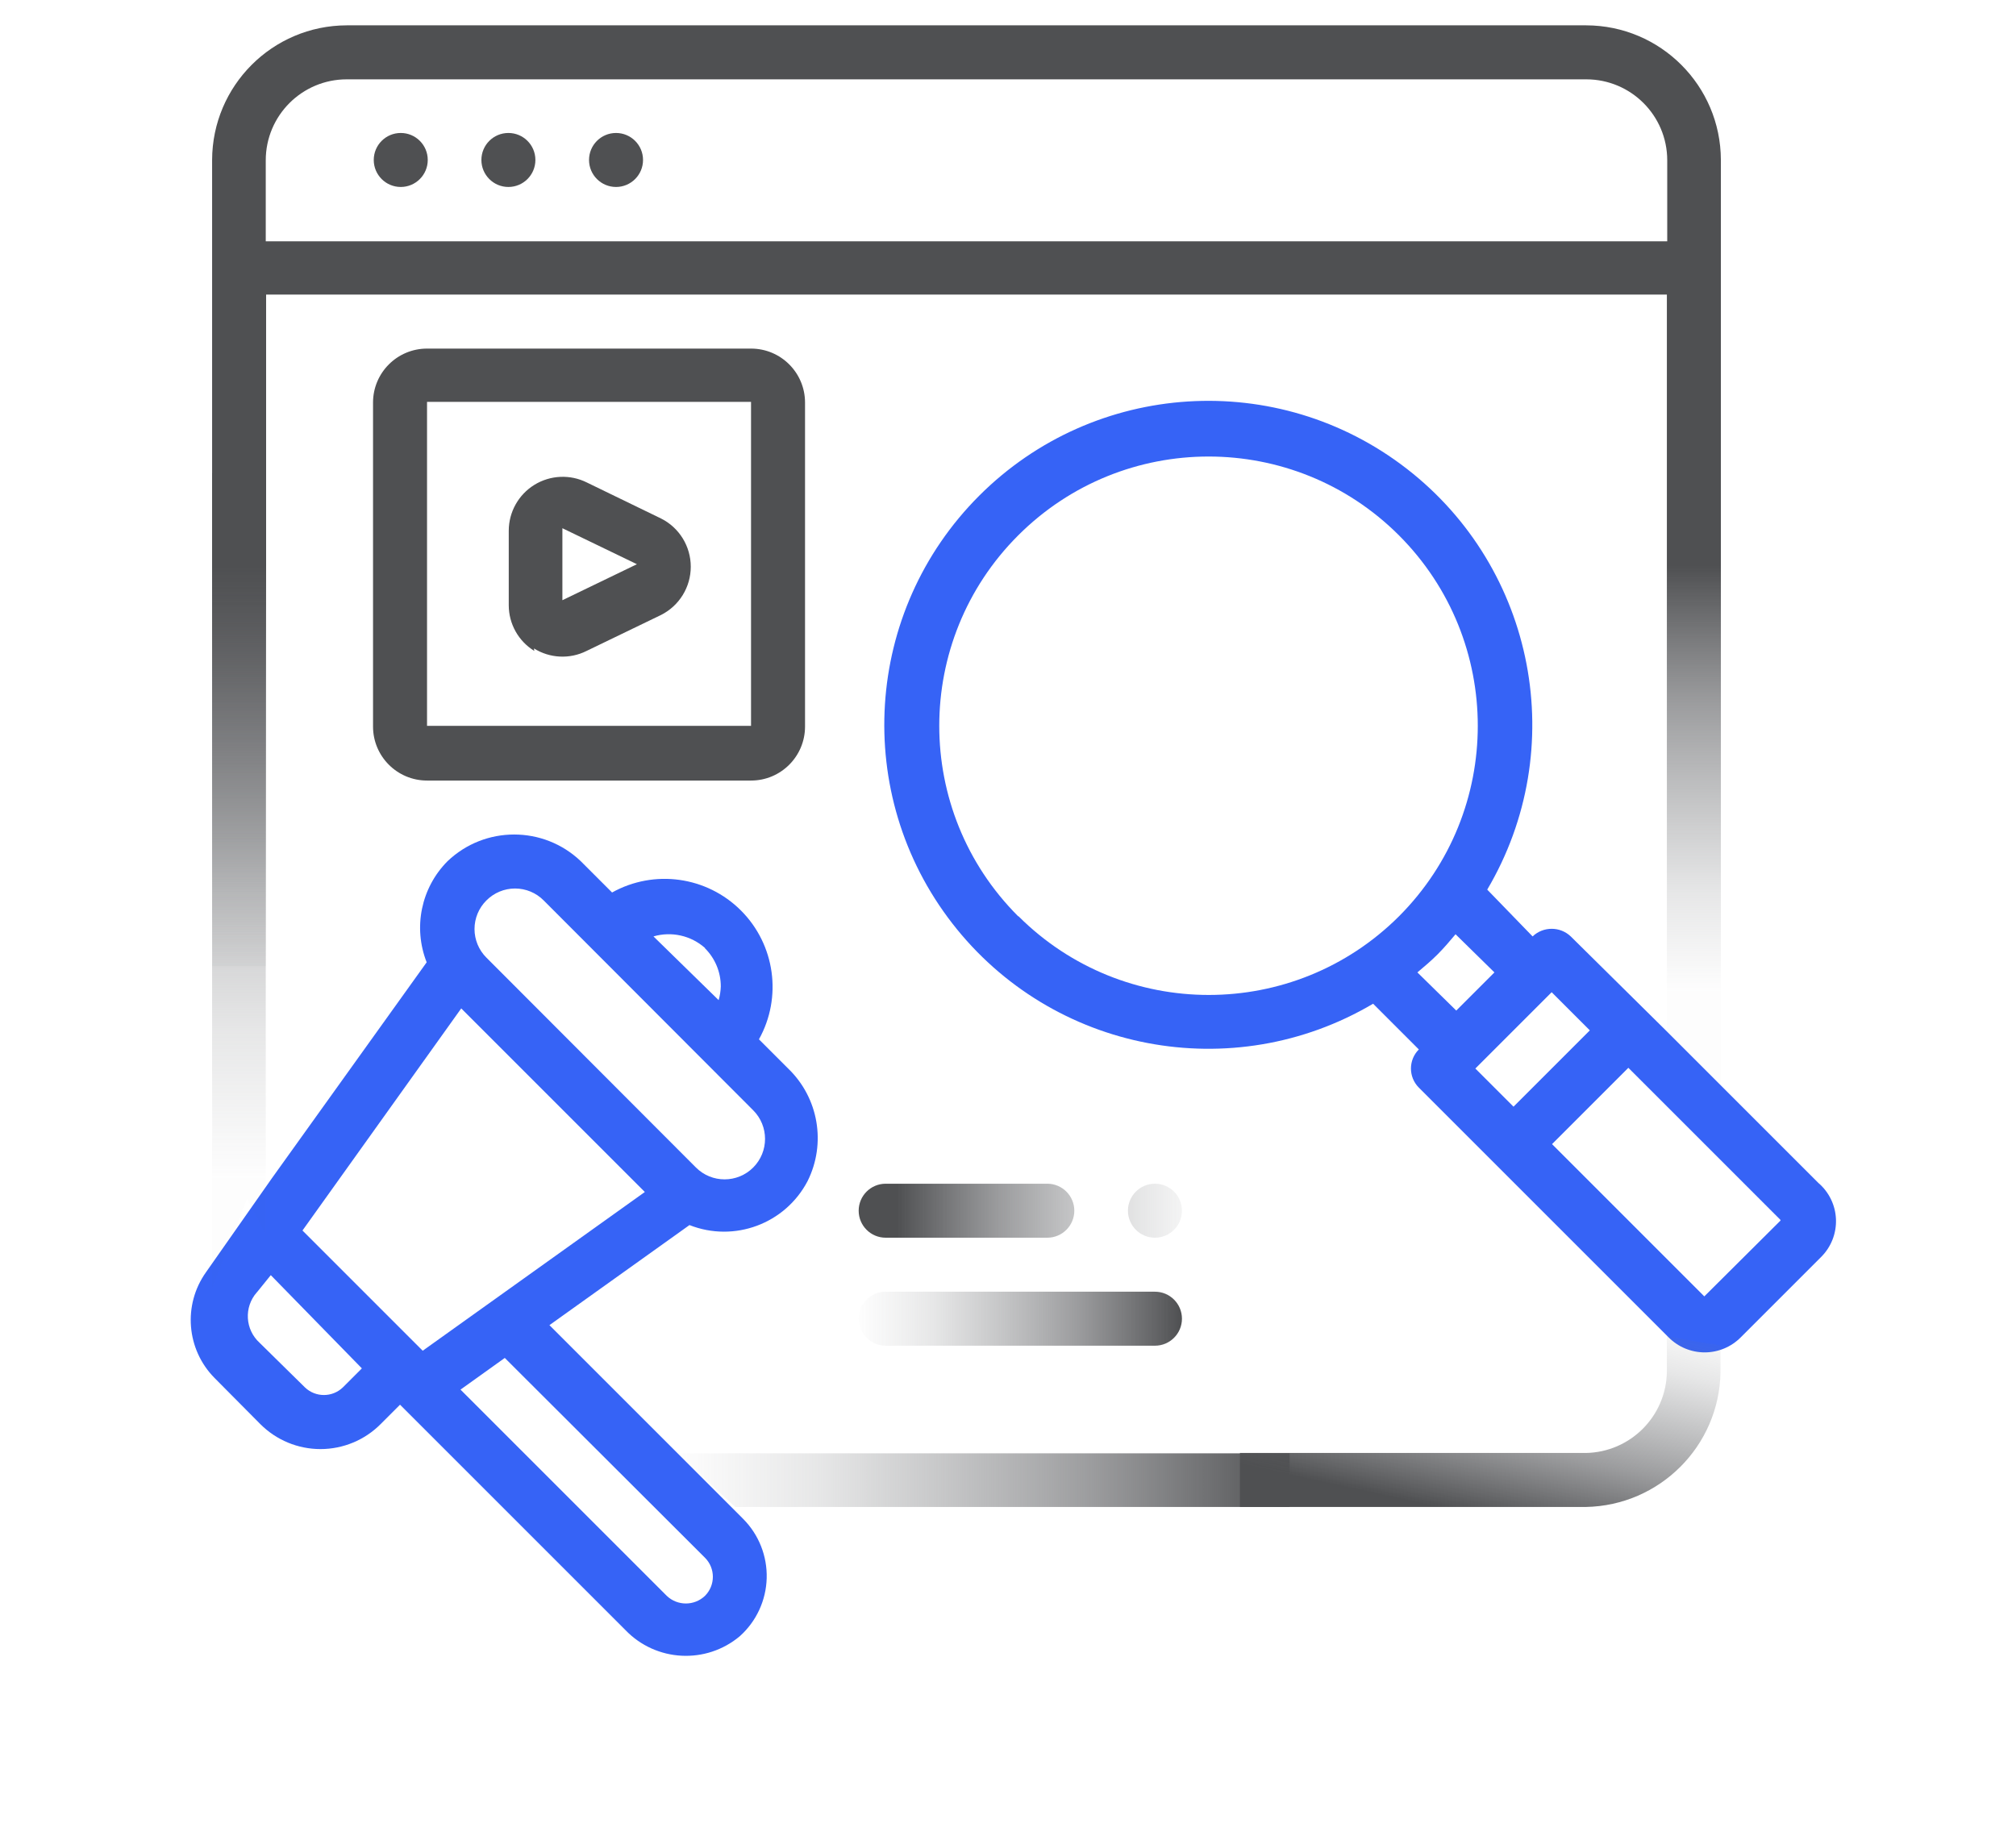 <svg width="56" height="51" viewBox="0 0 56 51" fill="none" xmlns="http://www.w3.org/2000/svg">
<path fill-rule="evenodd" clip-rule="evenodd" d="M11.132 3.694C11.546 3.694 11.882 4.029 11.882 4.444C11.882 4.858 11.546 5.194 11.132 5.194C10.718 5.194 10.382 4.858 10.382 4.444C10.382 4.029 10.718 3.694 11.132 3.694Z" fill="#4F5052"/>
<path fill-rule="evenodd" clip-rule="evenodd" d="M14.122 3.694C14.536 3.694 14.872 4.029 14.872 4.444C14.872 4.858 14.536 5.194 14.122 5.194C13.708 5.194 13.372 4.858 13.372 4.444C13.372 4.029 13.708 3.694 14.122 3.694Z" fill="#4F5052"/>
<path fill-rule="evenodd" clip-rule="evenodd" d="M17.112 3.694C17.526 3.694 17.862 4.029 17.862 4.444C17.862 4.858 17.526 5.194 17.112 5.194C16.698 5.194 16.362 4.858 16.362 4.444C16.362 4.029 16.698 3.694 17.112 3.694Z" fill="#4F5052"/>
<path fill-rule="evenodd" clip-rule="evenodd" d="M20.862 9.684H11.862C11.034 9.684 10.362 10.355 10.362 11.184V20.184C10.362 21.012 11.034 21.684 11.862 21.684H20.862C21.691 21.684 22.362 21.012 22.362 20.184V11.184C22.362 10.355 21.691 9.684 20.862 9.684ZM20.862 20.164H11.862V11.164H20.862V20.164Z" fill="#4F5052"/>
<path fill-rule="evenodd" clip-rule="evenodd" d="M14.832 18.014C15.273 18.29 15.827 18.317 16.292 18.084L18.362 17.084C18.869 16.829 19.188 16.31 19.188 15.744C19.188 15.177 18.869 14.658 18.362 14.404L16.302 13.404C15.838 13.172 15.286 13.197 14.844 13.469C14.402 13.742 14.133 14.224 14.132 14.744V16.814C14.132 17.331 14.401 17.812 14.842 18.083L14.832 18.014ZM15.622 14.674L17.692 15.674L15.622 16.674V14.674Z" fill="#4F5052"/>
<path fill-rule="evenodd" clip-rule="evenodd" d="M32.082 34.384C31.668 34.384 31.332 34.048 31.332 33.634C31.332 33.22 31.668 32.884 32.082 32.884C32.496 32.884 32.832 33.22 32.832 33.634C32.832 34.048 32.496 34.384 32.082 34.384Z" fill="url(#paint0_linear)"/>
<path fill-rule="evenodd" clip-rule="evenodd" d="M29.092 34.384H24.602C24.188 34.384 23.852 34.048 23.852 33.634C23.852 33.22 24.188 32.884 24.602 32.884H29.092C29.506 32.884 29.842 33.22 29.842 33.634C29.842 34.048 29.506 34.384 29.092 34.384Z" fill="url(#paint1_linear)"/>
<path fill-rule="evenodd" clip-rule="evenodd" d="M24.602 35.884H32.082C32.496 35.884 32.832 36.22 32.832 36.634C32.832 37.048 32.496 37.384 32.082 37.384H24.602C24.188 37.384 23.852 37.048 23.852 36.634C23.852 36.22 24.188 35.884 24.602 35.884Z" fill="url(#paint2_linear)"/>
<g filter="url(#filter0_d)">
<path fill-rule="evenodd" clip-rule="evenodd" d="M50.512 32.864L47.802 30.154L46.302 28.654L43.632 26.014C43.335 25.732 42.869 25.732 42.572 26.014L41.312 24.714C43.618 20.81 42.661 15.801 39.078 13.023C35.495 10.245 30.405 10.566 27.2 13.771C23.994 16.977 23.673 22.067 26.451 25.65C29.229 29.233 34.239 30.19 38.142 27.884L39.412 29.154C39.12 29.447 39.12 29.921 39.412 30.214L46.352 37.154C46.617 37.42 46.977 37.57 47.352 37.57C47.727 37.57 48.087 37.42 48.352 37.154L50.592 34.914C50.867 34.638 51.014 34.26 50.999 33.871C50.984 33.482 50.807 33.117 50.512 32.864ZM28.282 25.454C25.36 22.532 25.36 17.795 28.282 14.874C31.204 11.952 35.941 11.952 38.862 14.874V14.874C41.779 17.797 41.779 22.53 38.862 25.454C35.942 28.369 31.212 28.369 28.292 25.454H28.282ZM39.372 27.014C39.562 26.854 39.752 26.694 39.932 26.514C40.112 26.334 40.272 26.144 40.432 25.954L41.512 27.014L40.452 28.074L39.372 27.014ZM40.982 29.684L43.102 27.564L44.162 28.624L42.042 30.744L40.982 29.684ZM49.452 33.914L47.342 36.014L43.112 31.784L45.232 29.664L49.462 33.894L49.452 33.914Z" fill="#3663F6"/>
</g>
<g filter="url(#filter1_d)">
<path fill-rule="evenodd" clip-rule="evenodd" d="M5.722 35.343C5.076 36.251 5.178 37.492 5.962 38.283L7.232 39.563C7.675 40.007 8.276 40.256 8.902 40.256C9.529 40.256 10.13 40.007 10.572 39.563L11.112 39.023L12.442 40.353L13.942 41.853L17.372 45.283C18.222 46.169 19.613 46.243 20.552 45.453C21.011 45.041 21.28 44.459 21.297 43.843C21.314 43.227 21.077 42.63 20.642 42.194L20.292 41.843L18.792 40.343L15.262 36.813L19.152 34.033C20.397 34.524 21.811 33.998 22.432 32.813C22.956 31.764 22.738 30.496 21.892 29.683L21.082 28.873C21.734 27.703 21.529 26.241 20.582 25.294C19.634 24.346 18.173 24.142 17.002 24.794L16.132 23.924C15.097 22.936 13.468 22.936 12.432 23.924C11.698 24.662 11.47 25.765 11.852 26.733L7.552 32.733L5.722 35.343ZM19.582 43.274C19.875 43.566 19.875 44.041 19.582 44.334C19.285 44.616 18.819 44.616 18.522 44.334L12.792 38.604L14.022 37.724L19.582 43.274ZM19.582 26.343C19.864 26.624 20.023 27.006 20.022 27.404C20.018 27.532 19.998 27.66 19.962 27.784L18.152 26.014C18.652 25.868 19.192 25.989 19.582 26.334V26.343ZM13.512 25.014C13.723 24.802 14.009 24.683 14.307 24.683C14.606 24.683 14.892 24.802 15.102 25.014L20.922 30.844C21.361 31.283 21.361 31.995 20.922 32.434C20.483 32.873 19.771 32.873 19.332 32.434L13.512 26.604C13.3 26.393 13.181 26.107 13.181 25.809C13.181 25.51 13.3 25.224 13.512 25.014ZM12.812 28.014L15.362 30.564L17.912 33.114L11.742 37.524L8.402 34.184L12.812 28.014ZM7.142 35.894L7.522 35.424L10.052 38.014L9.522 38.544C9.229 38.824 8.766 38.824 8.472 38.544L7.212 37.304C6.808 36.937 6.772 36.314 7.132 35.904L7.142 35.894Z" fill="#3663F6"/>
</g>
<path fill-rule="evenodd" clip-rule="evenodd" d="M5.892 13.144V23.644V35.794L6.862 33.304L7.382 34.294V22.664V13.144H5.892Z" fill="url(#paint3_linear)"/>
<path fill-rule="evenodd" clip-rule="evenodd" d="M44.062 0.704H9.632C7.569 0.709 5.898 2.38 5.892 4.444V26.843H7.392V8.184H46.302V28.644L47.802 30.144V4.444C47.797 2.38 46.125 0.709 44.062 0.704H44.062ZM46.312 6.704H7.382V4.454C7.382 3.211 8.389 2.204 9.632 2.204H44.062C45.305 2.204 46.312 3.211 46.312 4.454V6.704Z" fill="url(#paint4_linear)"/>
<path fill-rule="evenodd" clip-rule="evenodd" d="M22.242 40.373H18.792L20.422 41.864H22.982H35.822V40.373H22.242Z" fill="url(#paint5_linear)"/>
<path fill-rule="evenodd" clip-rule="evenodd" d="M47.082 37.264L46.302 37.114V38.114C46.281 39.347 45.286 40.342 44.052 40.364H34.442V41.864H44.052C46.102 41.826 47.755 40.174 47.792 38.124V37.374L47.082 37.264Z" fill="url(#paint6_linear)"/>
<defs>
<filter id="filter0_d" x="19.564" y="6.135" width="36.437" height="36.434" filterUnits="userSpaceOnUse" color-interpolation-filters="sRGB">
<feFlood flood-opacity="0" result="BackgroundImageFix"/>
<feColorMatrix in="SourceAlpha" type="matrix" values="0 0 0 0 0 0 0 0 0 0 0 0 0 0 0 0 0 0 127 0"/>
<feOffset/>
<feGaussianBlur stdDeviation="2.5"/>
<feColorMatrix type="matrix" values="0 0 0 0 0.212 0 0 0 0 0.388 0 0 0 0 0.965 0 0 0 0.498 0"/>
<feBlend mode="normal" in2="BackgroundImageFix" result="effect1_dropShadow"/>
<feBlend mode="normal" in="SourceGraphic" in2="effect1_dropShadow" result="shape"/>
</filter>
<filter id="filter1_d" x="0.298" y="18.183" width="27.417" height="32.817" filterUnits="userSpaceOnUse" color-interpolation-filters="sRGB">
<feFlood flood-opacity="0" result="BackgroundImageFix"/>
<feColorMatrix in="SourceAlpha" type="matrix" values="0 0 0 0 0 0 0 0 0 0 0 0 0 0 0 0 0 0 127 0"/>
<feOffset/>
<feGaussianBlur stdDeviation="2.5"/>
<feColorMatrix type="matrix" values="0 0 0 0 0.212 0 0 0 0 0.388 0 0 0 0 0.965 0 0 0 0.498 0"/>
<feBlend mode="normal" in2="BackgroundImageFix" result="effect1_dropShadow"/>
<feBlend mode="normal" in="SourceGraphic" in2="effect1_dropShadow" result="shape"/>
</filter>
<linearGradient id="paint0_linear" x1="33.752" y1="29.214" x2="24.912" y2="29.214" gradientUnits="userSpaceOnUse">
<stop stop-color="#76787B" stop-opacity="0.01"/>
<stop offset="0.23" stop-color="#6F7174" stop-opacity="0.169"/>
<stop offset="0.68" stop-color="#5E5F62" stop-opacity="0.62"/>
<stop offset="1" stop-color="#4F5052"/>
</linearGradient>
<linearGradient id="paint1_linear" x1="33.752" y1="32.527" x2="24.912" y2="32.527" gradientUnits="userSpaceOnUse">
<stop stop-color="#76787B" stop-opacity="0.01"/>
<stop offset="0.23" stop-color="#6F7174" stop-opacity="0.169"/>
<stop offset="0.68" stop-color="#5E5F62" stop-opacity="0.62"/>
<stop offset="1" stop-color="#4F5052"/>
</linearGradient>
<linearGradient id="paint2_linear" x1="23.852" y1="37.374" x2="32.832" y2="37.374" gradientUnits="userSpaceOnUse">
<stop stop-color="#76787B" stop-opacity="0.01"/>
<stop offset="0.23" stop-color="#6F7174" stop-opacity="0.169"/>
<stop offset="0.68" stop-color="#5E5F62" stop-opacity="0.62"/>
<stop offset="1" stop-color="#4F5052"/>
</linearGradient>
<linearGradient id="paint3_linear" x1="7.231" y1="32.784" x2="7.231" y2="14.874" gradientUnits="userSpaceOnUse">
<stop stop-color="#76787B" stop-opacity="0.01"/>
<stop offset="0.23" stop-color="#6F7174" stop-opacity="0.169"/>
<stop offset="0.68" stop-color="#5E5F62" stop-opacity="0.62"/>
<stop offset="1" stop-color="#4F5052"/>
</linearGradient>
<linearGradient id="paint4_linear" x1="35.277" y1="27.564" x2="35.277" y2="15.714" gradientUnits="userSpaceOnUse">
<stop stop-color="#76787B" stop-opacity="0.01"/>
<stop offset="0.23" stop-color="#6F7174" stop-opacity="0.169"/>
<stop offset="0.68" stop-color="#5E5F62" stop-opacity="0.62"/>
<stop offset="1" stop-color="#4F5052"/>
</linearGradient>
<linearGradient id="paint5_linear" x1="18.792" y1="41.858" x2="35.822" y2="41.858" gradientUnits="userSpaceOnUse">
<stop stop-color="#76787B" stop-opacity="0.01"/>
<stop offset="0.23" stop-color="#6F7174" stop-opacity="0.169"/>
<stop offset="0.68" stop-color="#5E5F62" stop-opacity="0.62"/>
<stop offset="1" stop-color="#4F5052"/>
</linearGradient>
<linearGradient id="paint6_linear" x1="40.334" y1="35.274" x2="38.958" y2="41.652" gradientUnits="userSpaceOnUse">
<stop stop-color="#76787B" stop-opacity="0.01"/>
<stop offset="0.23" stop-color="#6F7174" stop-opacity="0.169"/>
<stop offset="0.68" stop-color="#5E5F62" stop-opacity="0.62"/>
<stop offset="1" stop-color="#4F5052"/>
</linearGradient>
</defs>
</svg>
